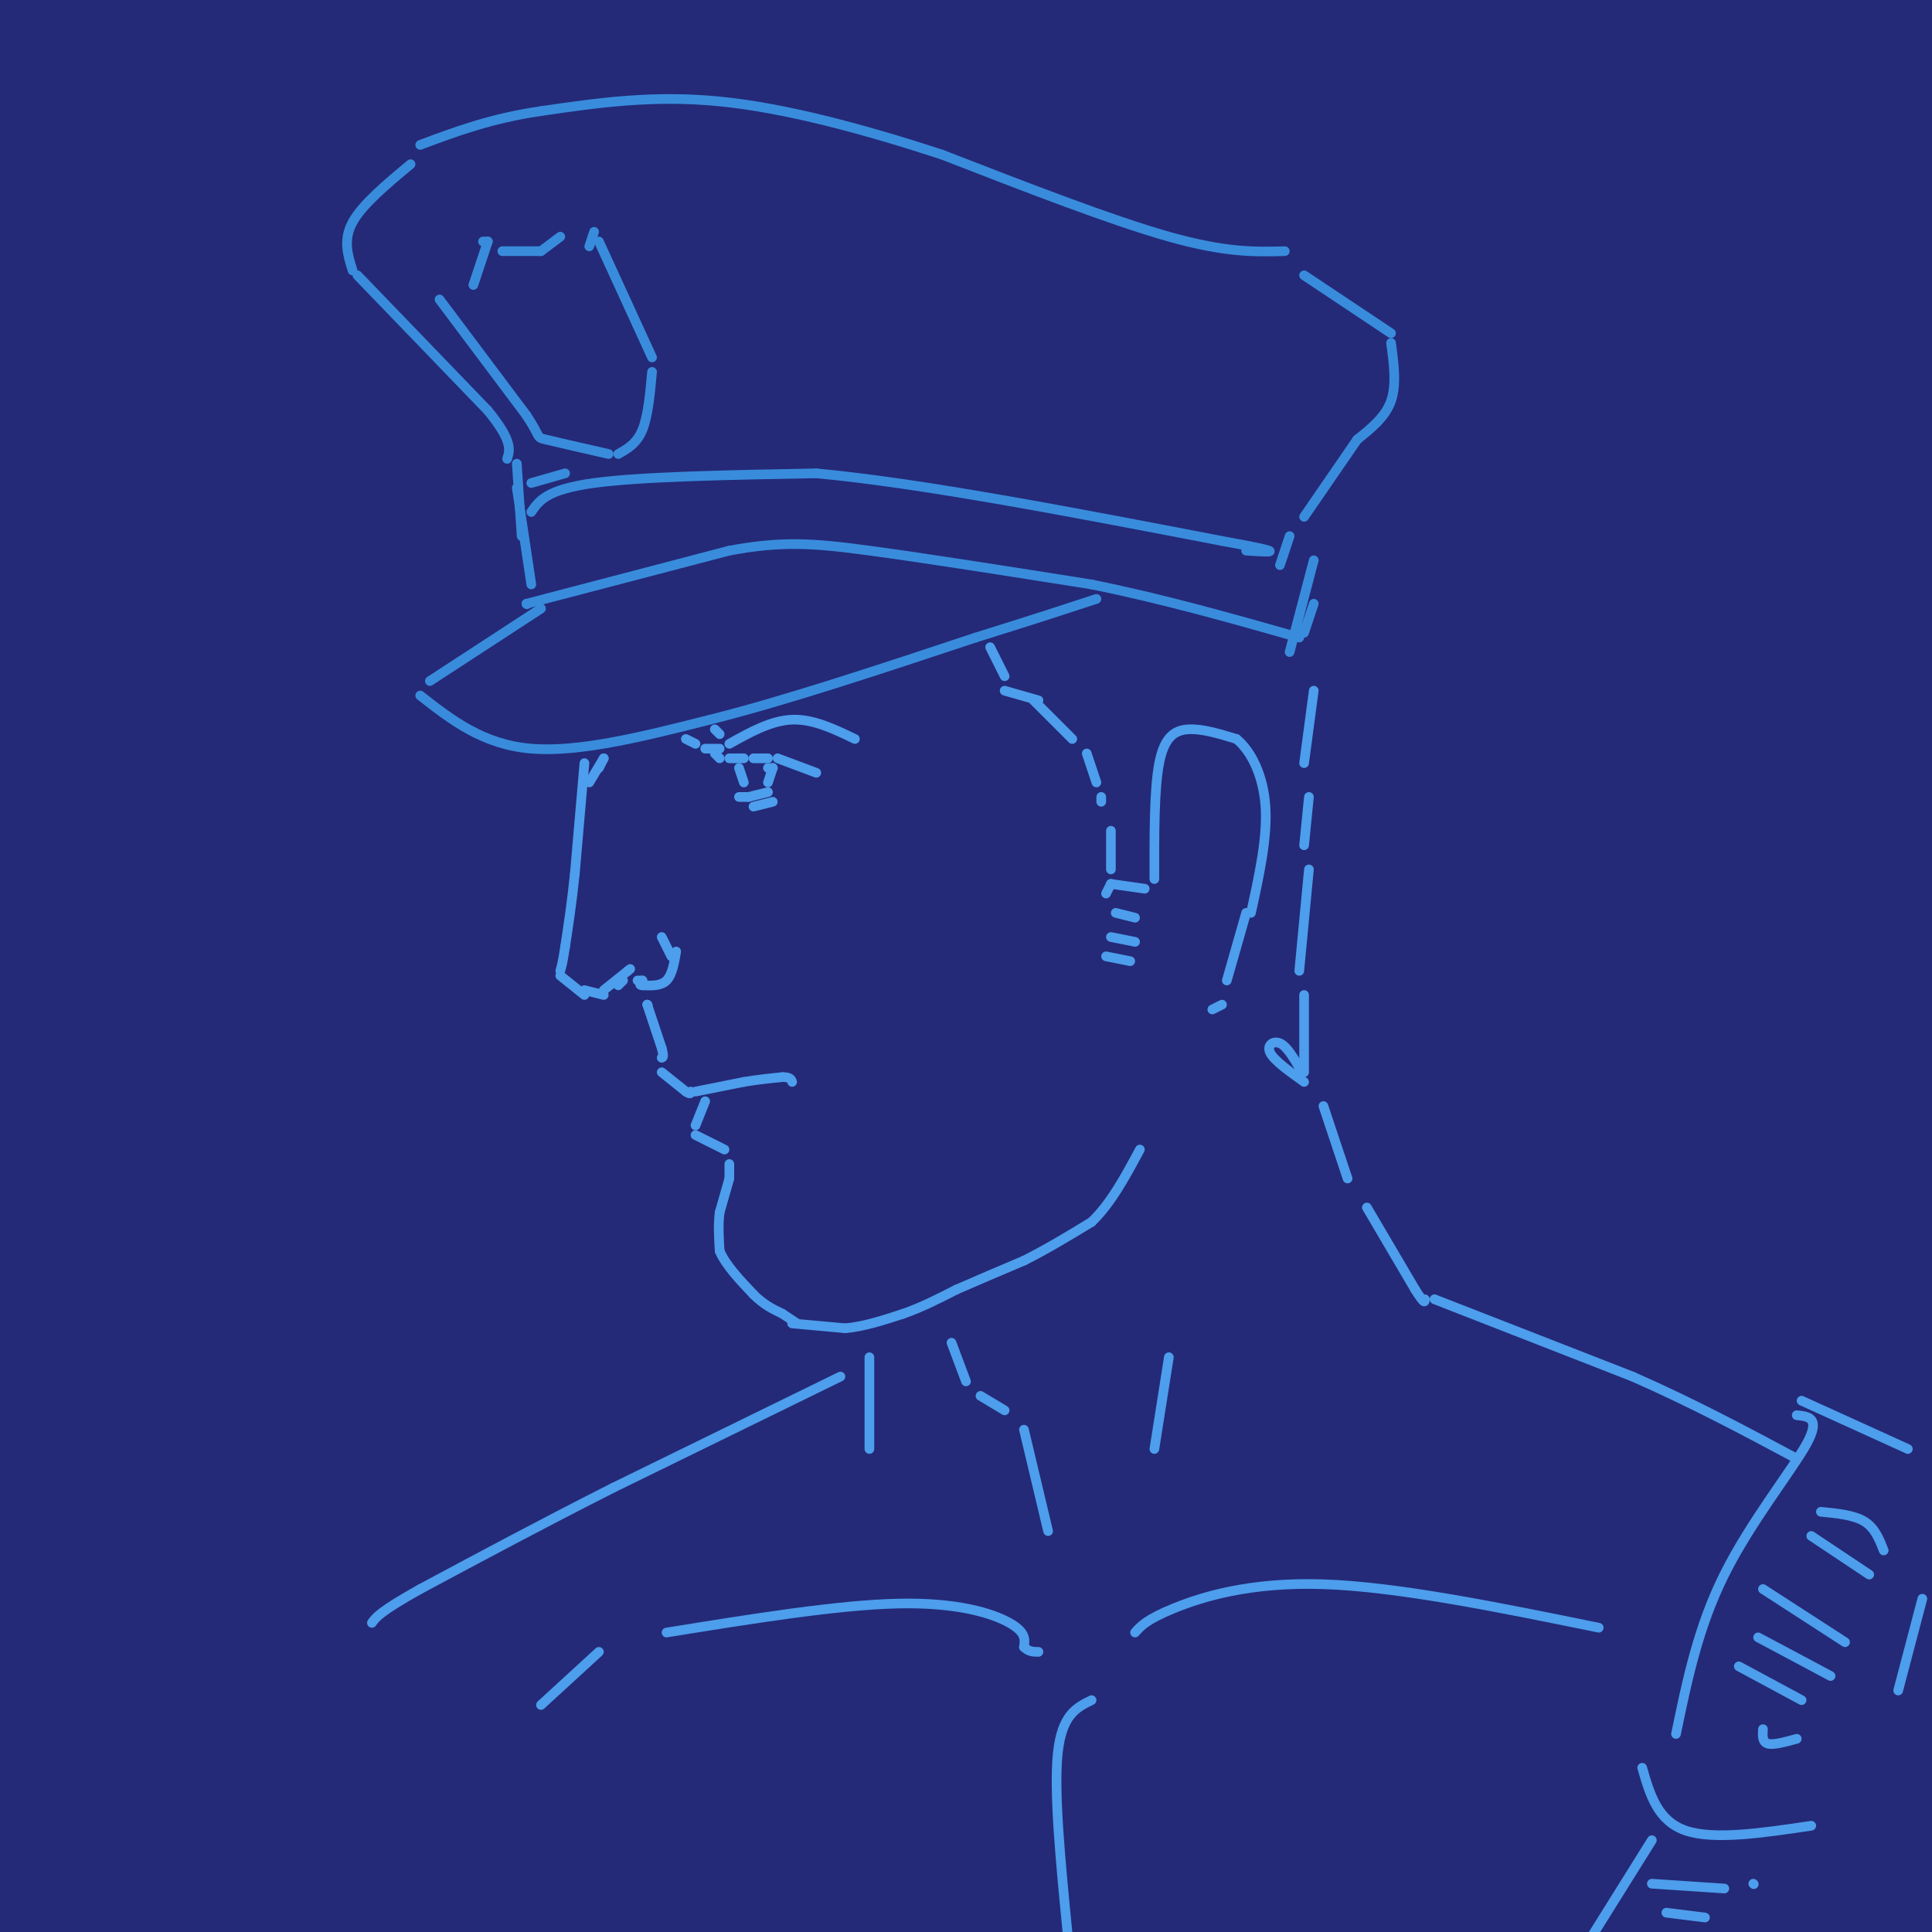 <svg viewBox='0 0 400 400' version='1.1' xmlns='http://www.w3.org/2000/svg' xmlns:xlink='http://www.w3.org/1999/xlink'><g fill='none' stroke='rgb(0,0,0)' stroke-width='1100' stroke-linecap='round' stroke-linejoin='round'><path d='M211,67c0.000,0.000 0.000,1.000 0,1'/></g>
<g fill='none' stroke='rgb(36,42,120)' stroke-width='1100' stroke-linecap='round' stroke-linejoin='round'><path d='M211,67c0.000,0.000 0.100,0.100 0.1,0.1'/></g>
<g fill='none' stroke='rgb(57,140,220)' stroke-width='2' stroke-linecap='round' stroke-linejoin='round'><path d='M266,52c-6.083,0.167 -12.167,0.333 -24,-3c-11.833,-3.333 -29.417,-10.167 -47,-17'/><path d='M195,32c-15.889,-5.178 -32.111,-9.622 -46,-11c-13.889,-1.378 -25.444,0.311 -37,2'/><path d='M112,23c-10.333,1.500 -17.667,4.250 -25,7'/><path d='M85,34c-5.000,4.167 -10.000,8.333 -12,12c-2.000,3.667 -1.000,6.833 0,10'/><path d='M74,57c0.000,0.000 27.000,28.000 27,28'/><path d='M101,85c5.167,6.333 4.583,8.167 4,10'/><path d='M270,57c0.000,0.000 18.000,12.000 18,12'/><path d='M288,71c0.583,4.333 1.167,8.667 0,12c-1.167,3.333 -4.083,5.667 -7,8'/><path d='M281,91c0.000,0.000 -11.000,16.000 -11,16'/><path d='M107,96c0.000,0.000 1.000,15.000 1,15'/><path d='M110,106c1.583,-2.333 3.167,-4.667 13,-6c9.833,-1.333 27.917,-1.667 46,-2'/><path d='M169,98c21.667,2.000 52.833,8.000 84,14'/><path d='M253,112c14.833,2.667 9.917,2.333 5,2'/><path d='M267,111c0.000,0.000 -2.000,6.000 -2,6'/><path d='M117,98c0.000,0.000 -7.000,2.000 -7,2'/><path d='M107,101c0.000,0.000 3.000,20.000 3,20'/><path d='M109,125c0.000,0.000 0.100,0.100 0.1,0.1'/><path d='M109,125c0.000,0.000 42.000,-11.000 42,-11'/><path d='M151,114c10.933,-2.022 17.267,-1.578 29,0c11.733,1.578 28.867,4.289 46,7'/><path d='M226,121c14.833,3.000 28.917,7.000 43,11'/><path d='M272,125c0.000,0.000 -2.000,6.000 -2,6'/><path d='M116,49c0.000,0.000 -4.000,3.000 -4,3'/><path d='M112,52c0.000,0.000 -8.000,0.000 -8,0'/><path d='M101,50c0.000,0.000 -1.000,0.000 -1,0'/><path d='M101,50c0.000,0.000 -3.000,9.000 -3,9'/><path d='M91,62c0.000,0.000 18.000,24.000 18,24'/><path d='M109,86c3.111,4.711 1.889,4.489 4,5c2.111,0.511 7.556,1.756 13,3'/><path d='M122,51c0.000,0.000 1.000,-3.000 1,-3'/><path d='M124,50c0.000,0.000 11.000,24.000 11,24'/><path d='M135,77c-0.417,4.583 -0.833,9.167 -2,12c-1.167,2.833 -3.083,3.917 -5,5'/><path d='M272,116c0.000,0.000 -5.000,19.000 -5,19'/><path d='M112,126c0.000,0.000 -23.000,15.000 -23,15'/><path d='M87,144c6.500,5.083 13.000,10.167 23,11c10.000,0.833 23.500,-2.583 37,-6'/><path d='M147,149c15.333,-3.833 35.167,-10.417 55,-17'/><path d='M202,132c13.333,-4.167 19.167,-6.083 25,-8'/></g>
<g fill='none' stroke='rgb(77,158,236)' stroke-width='2' stroke-linecap='round' stroke-linejoin='round'><path d='M205,134c0.000,0.000 3.000,6.000 3,6'/><path d='M214,145c0.000,0.000 8.000,8.000 8,8'/><path d='M225,156c0.000,0.000 2.000,6.000 2,6'/><path d='M228,165c0.000,0.000 0.000,1.000 0,1'/><path d='M208,143c0.000,0.000 7.000,2.000 7,2'/><path d='M230,172c0.000,0.000 0.000,8.000 0,8'/><path d='M230,183c0.000,0.000 -1.000,2.000 -1,2'/><path d='M230,183c0.000,0.000 7.000,1.000 7,1'/><path d='M239,182c-0.022,-9.311 -0.044,-18.622 1,-24c1.044,-5.378 3.156,-6.822 6,-7c2.844,-0.178 6.422,0.911 10,2'/><path d='M256,153c3.022,2.444 5.578,7.556 6,14c0.422,6.444 -1.289,14.222 -3,22'/><path d='M272,143c0.000,0.000 -2.000,15.000 -2,15'/><path d='M271,165c0.000,0.000 -1.000,10.000 -1,10'/><path d='M271,180c0.000,0.000 -2.000,21.000 -2,21'/><path d='M146,155c0.000,0.000 3.000,0.000 3,0'/><path d='M151,154c4.333,-2.417 8.667,-4.833 13,-5c4.333,-0.167 8.667,1.917 13,4'/><path d='M144,154c0.000,0.000 -2.000,-1.000 -2,-1'/><path d='M148,151c0.000,0.000 1.000,1.000 1,1'/><path d='M151,157c0.000,0.000 3.000,0.000 3,0'/><path d='M156,157c0.000,0.000 3.000,0.000 3,0'/><path d='M161,157c0.000,0.000 8.000,3.000 8,3'/><path d='M149,157c0.000,0.000 -1.000,-1.000 -1,-1'/><path d='M153,159c0.000,0.000 1.000,3.000 1,3'/><path d='M153,165c0.000,0.000 2.000,0.000 2,0'/><path d='M155,165c0.000,0.000 4.000,-1.000 4,-1'/><path d='M160,159c0.000,0.000 -1.000,0.000 -1,0'/><path d='M160,159c0.000,0.000 -1.000,3.000 -1,3'/><path d='M156,167c0.000,0.000 4.000,-1.000 4,-1'/><path d='M125,157c0.000,0.000 -1.000,2.000 -1,2'/><path d='M125,157c0.000,0.000 -3.000,5.000 -3,5'/><path d='M121,158c0.000,0.000 -2.000,23.000 -2,23'/><path d='M119,181c-0.667,6.333 -1.333,10.667 -2,15'/><path d='M117,196c-0.500,3.333 -0.750,4.167 -1,5'/><path d='M116,202c0.000,0.000 5.000,4.000 5,4'/><path d='M121,205c0.000,0.000 4.000,1.000 4,1'/><path d='M125,205c0.000,0.000 5.000,-4.000 5,-4'/><path d='M130,201c0.833,-0.667 0.417,-0.333 0,0'/><path d='M137,194c0.000,0.000 2.000,4.000 2,4'/><path d='M140,197c-0.417,2.417 -0.833,4.833 -2,6c-1.167,1.167 -3.083,1.083 -5,1'/><path d='M133,204c-0.833,0.000 -0.417,-0.500 0,-1'/><path d='M133,203c0.000,0.000 -1.000,0.000 -1,0'/><path d='M129,203c0.000,0.000 -1.000,1.000 -1,1'/><path d='M134,208c0.000,0.000 0.100,0.100 0.1,0.1'/><path d='M134,208c0.000,0.000 3.000,9.000 3,9'/><path d='M137,217c0.500,1.833 0.250,1.917 0,2'/><path d='M137,222c0.000,0.000 5.000,4.000 5,4'/><path d='M142,226c1.000,0.667 1.000,0.333 1,0'/><path d='M144,226c0.000,0.000 10.000,-2.000 10,-2'/><path d='M154,224c3.000,-0.500 5.500,-0.750 8,-1'/><path d='M162,223c1.667,0.000 1.833,0.500 2,1'/><path d='M146,228c0.000,0.000 -2.000,5.000 -2,5'/><path d='M144,235c0.000,0.000 6.000,3.000 6,3'/><path d='M151,241c0.000,0.000 0.000,3.000 0,3'/><path d='M151,244c0.000,0.000 -2.000,7.000 -2,7'/><path d='M149,251c-0.333,2.500 -0.167,5.250 0,8'/><path d='M149,259c1.167,2.833 4.083,5.917 7,9'/><path d='M156,268c2.167,2.167 4.083,3.083 6,4'/><path d='M162,272c1.500,1.000 2.250,1.500 3,2'/><path d='M258,189c0.000,0.000 -4.000,14.000 -4,14'/><path d='M231,189c0.000,0.000 4.000,1.000 4,1'/><path d='M230,194c0.000,0.000 5.000,1.000 5,1'/><path d='M229,198c0.000,0.000 5.000,1.000 5,1'/><path d='M253,208c0.000,0.000 -2.000,1.000 -2,1'/><path d='M164,274c0.000,0.000 11.000,1.000 11,1'/><path d='M175,275c3.833,-0.333 7.917,-1.667 12,-3'/><path d='M187,272c3.833,-1.333 7.417,-3.167 11,-5'/><path d='M198,267c4.167,-1.833 9.083,-3.917 14,-6'/><path d='M212,261c4.667,-2.333 9.333,-5.167 14,-8'/><path d='M226,253c4.000,-3.833 7.000,-9.417 10,-15'/><path d='M270,206c0.000,0.000 0.000,16.000 0,16'/><path d='M269,221c-1.311,-2.200 -2.622,-4.400 -4,-5c-1.378,-0.600 -2.822,0.400 -2,2c0.822,1.600 3.911,3.800 7,6'/><path d='M274,229c0.000,0.000 5.000,15.000 5,15'/><path d='M197,278c0.000,0.000 3.000,8.000 3,8'/><path d='M203,289c0.000,0.000 5.000,3.000 5,3'/><path d='M212,296c0.000,0.000 5.000,21.000 5,21'/><path d='M242,281c0.000,0.000 -3.000,19.000 -3,19'/><path d='M180,281c0.000,0.000 0.000,19.000 0,19'/><path d='M283,250c0.000,0.000 10.000,17.000 10,17'/><path d='M293,267c2.000,3.167 2.000,2.583 2,2'/><path d='M297,269c0.000,0.000 41.000,16.000 41,16'/><path d='M338,285c12.500,5.500 23.250,11.250 34,17'/><path d='M174,285c0.000,0.000 -47.000,23.000 -47,23'/><path d='M127,308c-14.500,7.333 -27.250,14.167 -40,21'/><path d='M87,329c-8.333,4.667 -9.167,5.833 -10,7'/><path d='M138,338c17.778,-2.867 35.556,-5.733 48,-6c12.444,-0.267 19.556,2.067 23,4c3.444,1.933 3.222,3.467 3,5'/><path d='M212,341c1.000,1.000 2.000,1.000 3,1'/><path d='M235,338c1.200,-1.356 2.400,-2.711 8,-5c5.600,-2.289 15.600,-5.511 31,-5c15.400,0.511 36.200,4.756 57,9'/><path d='M226,352c-3.083,1.500 -6.167,3.000 -7,11c-0.833,8.000 0.583,22.500 2,37'/><path d='M372,293c2.511,0.267 5.022,0.533 2,6c-3.022,5.467 -11.578,16.133 -17,27c-5.422,10.867 -7.711,21.933 -10,33'/><path d='M373,290c0.000,0.000 22.000,10.000 22,10'/><path d='M398,331c0.000,0.000 -5.000,19.000 -5,19'/><path d='M377,313c3.417,0.333 6.833,0.667 9,2c2.167,1.333 3.083,3.667 4,6'/><path d='M375,318c0.000,0.000 12.000,8.000 12,8'/><path d='M365,329c0.000,0.000 17.000,11.000 17,11'/><path d='M364,339c0.000,0.000 15.000,8.000 15,8'/><path d='M360,345c0.000,0.000 13.000,7.000 13,7'/><path d='M365,358c-0.083,1.333 -0.167,2.667 1,3c1.167,0.333 3.583,-0.333 6,-1'/><path d='M340,366c1.583,5.500 3.167,11.000 9,13c5.833,2.000 15.917,0.500 26,-1'/><path d='M342,381c0.000,0.000 -15.000,24.000 -15,24'/><path d='M342,390c0.000,0.000 15.000,1.000 15,1'/><path d='M345,396c0.000,0.000 8.000,1.000 8,1'/><path d='M363,390c0.000,0.000 0.100,0.100 0.1,0.1'/><path d='M124,342c0.000,0.000 -12.000,11.000 -12,11'/></g>
</svg>